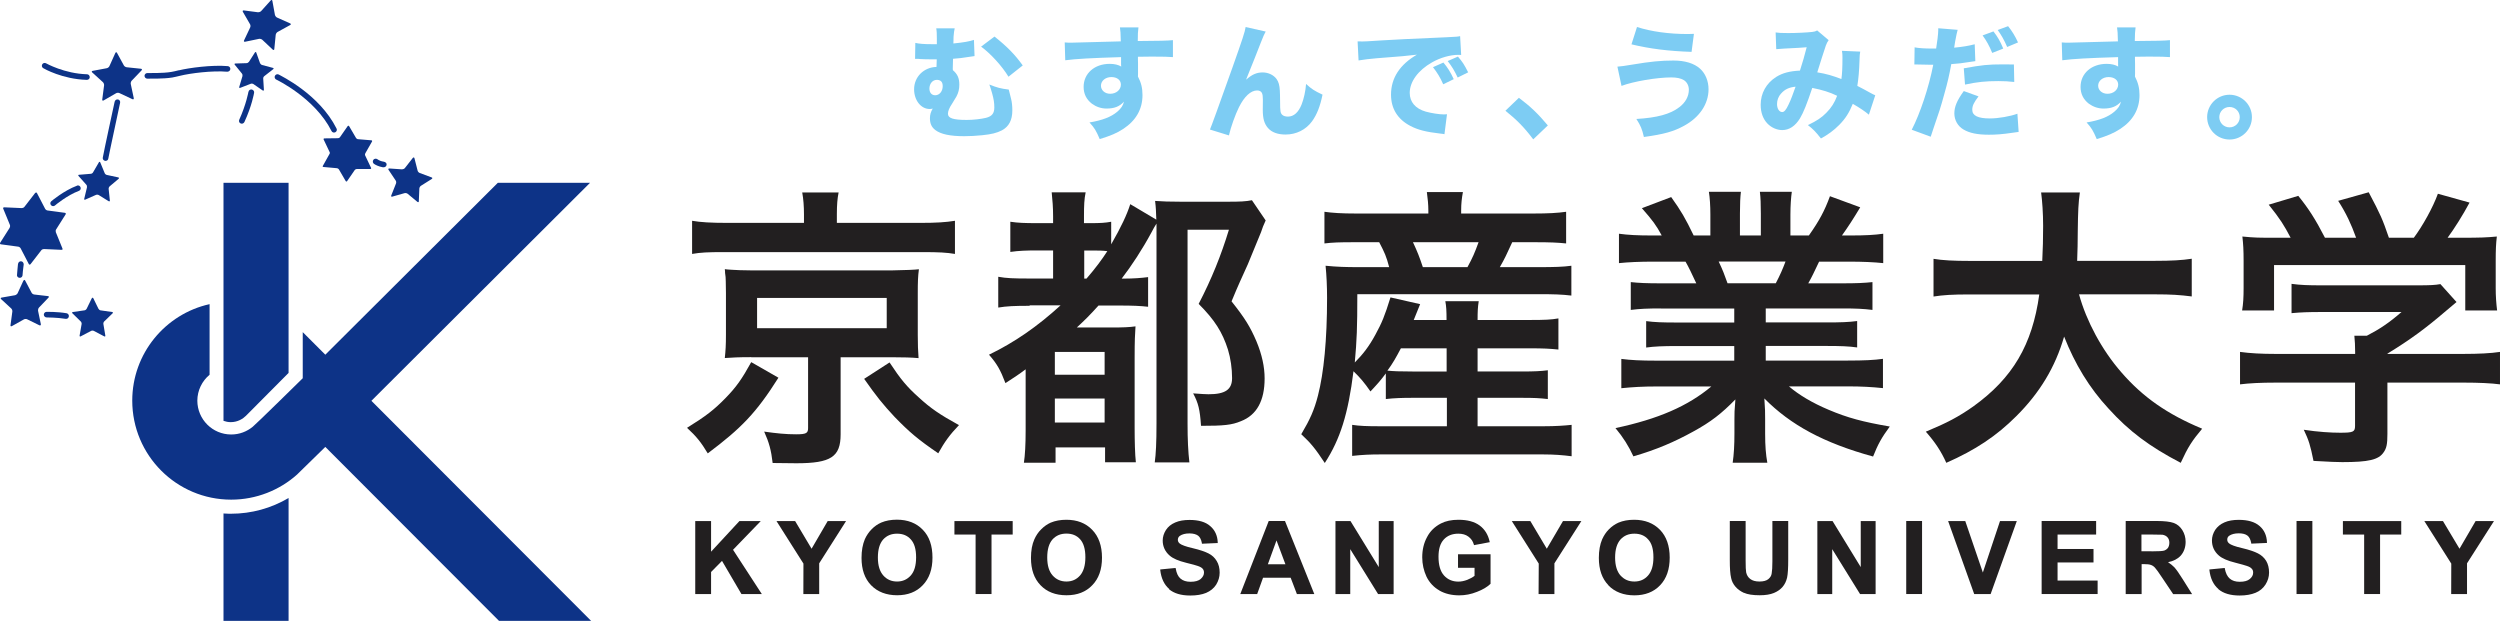 <?xml version="1.0" encoding="UTF-8"?><svg id="_レイヤー_2" xmlns="http://www.w3.org/2000/svg" width="285.8" height="70.98" viewBox="0 0 285.8 70.98"><defs><style>.cls-1{fill:#221f20;}.cls-1,.cls-2,.cls-3{stroke-width:0px;}.cls-2{fill:#7dccf3;}.cls-3{fill:#0d3387;}</style></defs><g id="_フッター"><path class="cls-1" d="M88.99,43.18c-2.54,4.02-4.23,5.76-8.08,8.65-.77-1.28-1.3-1.94-2.37-2.92,2.18-1.35,3.11-2.08,4.39-3.39,1.24-1.27,1.88-2.18,2.95-4.12l3.11,1.78M91.91,24.51c0-.91-.06-1.74-.2-2.51h4.16c-.14.67-.2,1.46-.2,2.47v1.01h9.59c1.74,0,2.88-.07,3.91-.24v3.79c-.93-.16-1.84-.21-3.68-.21h-22.76c-1.81,0-2.65.04-3.61.21v-3.79c.96.17,2.2.24,4.01.24h8.78v-.97ZM85.88,40.83c-1.48,0-2.11.04-3.02.1.09-.84.13-1.48.13-2.65v-4.79c0-1.14-.04-1.75-.04-1.82,0-.03-.03-.19-.06-.47,0-.09,0-.23-.03-.43q.26.04.8.07c.31.03,1.38.07,2.22.07h16.12q2.31-.04,3.05-.13c-.11.8-.13,1.51-.13,2.72v4.79c0,1.17.03,1.74.09,2.65-.77-.07-1.73-.1-3.05-.1h-5.86v8.81c0,2.58-1.11,3.31-5.06,3.31-.54,0-.87,0-2.71-.03-.17-1.47-.41-2.35-.97-3.59,1.4.2,2.47.31,3.65.31s1.37-.14,1.37-.72v-8.09h-6.5ZM86.55,37.52h14.82v-3.46h-14.82v3.46ZM101.69,41.43c1.28,1.94,1.98,2.78,3.32,3.98,1.38,1.27,2.42,1.98,4.62,3.19-1.04,1.08-1.64,1.91-2.37,3.22-2.31-1.58-3.29-2.41-4.99-4.16-1.37-1.47-2.07-2.34-3.48-4.35l2.91-1.88Z"/><path class="cls-1" d="M117.68,34.96c-1.72,0-2.59.04-3.56.2v-3.52c.94.17,1.74.2,3.56.2h2.71v-3.21h-1.74c-1.37,0-2.17.03-3.15.17v-3.45c.9.13,1.57.16,3.15.16h1.74v-.8c0-1.04-.07-1.81-.16-2.72h3.88c-.16.77-.19,1.51-.19,2.72v.8h.7c1.18,0,1.7-.03,2.41-.16v2.58c1.14-1.98,1.81-3.41,2.18-4.59l2.98,1.77c-.04-1-.04-1.31-.14-2.14.91.06,1.58.09,2.95.09h5.36c1.42,0,2.05-.03,2.76-.17l1.57,2.31c-.3.67-.33.74-.53,1.34-.2.47-1.13,2.74-1.5,3.65-.07.18-.4.91-.94,2.08-.2.47-.54,1.21-.93,2.18,1.54,1.94,2.14,2.92,2.85,4.58.63,1.51.93,2.92.93,4.23,0,2.55-.9,4.19-2.71,4.89-1.04.44-1.97.53-4.56.53-.13-1.87-.3-2.58-.9-3.71,1.03.07,1.37.1,1.76.1,1.92,0,2.69-.54,2.69-1.85,0-1.1-.17-2.27-.47-3.25-.63-1.98-1.5-3.38-3.35-5.23,1.48-2.85,2.56-5.53,3.46-8.48h-4.73v22.19c0,1.81.07,3.21.21,4.41h-3.96c.13-.94.2-2.2.2-4.49v-22.81c-.27.43-.3.49-.57,1-1.07,1.98-2.28,3.82-3.41,5.29h.3c1.04,0,1.95-.07,2.72-.17v3.39c-.87-.1-1.78-.14-3.25-.14h-2.42c-1,1.11-1.57,1.67-2.48,2.51h3.96c1.31,0,2.05-.03,2.75-.13-.06.91-.1,1.58-.1,3.59v7.98c0,1.54.04,3.08.14,3.97h-3.52v-1.7h-5.66v1.75h-3.62c.13-.84.2-2.05.2-3.73v-6.95c-.81.61-1.24.88-2.31,1.58-.57-1.51-.97-2.21-1.88-3.25,2.92-1.41,5.53-3.22,8.18-5.64h-3.51M120.59,42.84h5.69v-2.61h-5.69v2.61ZM120.59,48.3h5.69v-2.74h-5.69v2.74ZM124.21,31.85c1.01-1.17,1.81-2.24,2.38-3.14-.6-.07-.97-.07-1.57-.07h-1.07v3.21h.27Z"/><path class="cls-1" d="M158.41,42.71c-.52.7-.83,1.07-1.74,2.04-.67-.97-1.17-1.57-1.94-2.31-.61,4.89-1.51,7.75-3.28,10.49-1.1-1.67-1.58-2.25-2.69-3.29,1.01-1.71,1.48-2.75,1.91-4.42.67-2.61,1.04-6.37,1.04-11.16,0-1.34-.06-2.58-.17-3.68,1.31.13,2.31.16,3.82.16h3.45c-.33-1.25-.51-1.64-1.14-2.85h-2.84c-1.77,0-2.48.03-3.42.14v-3.62c.91.13,1.95.2,3.66.2h8.22v-.33c0-.71-.07-1.35-.17-2.12h4.12c-.13.71-.2,1.31-.2,2.12v.33h8.21c1.74,0,2.81-.06,3.79-.2v3.62c-.97-.1-1.82-.14-3.58-.14h-2.58c-.68,1.47-.84,1.84-1.42,2.85h4.43c1.81,0,2.82-.03,3.75-.16v3.41c-1.07-.13-2.01-.16-3.75-.16h-20.72c0,3.89-.06,5.25-.29,7.81.93-.94,1.61-1.81,2.34-3.15.77-1.41,1.07-2.14,1.74-4.29l3.39.77q-.33.84-.73,1.81h3.75c0-1.04-.03-1.58-.14-2.15h3.82c-.11.71-.13,1.17-.13,2.15h6.03c1.64,0,2.37-.03,3.21-.18v3.56c-.98-.1-1.71-.14-3.25-.14h-5.99v2.65h5.02c1.57,0,2.18-.04,3.01-.14v3.29c-.96-.11-1.54-.14-3.01-.14h-5.02v3.25h7.57c1.33,0,2.34-.07,3.18-.16v3.59c-1-.13-2.01-.21-3.28-.21h-18.59c-1.14,0-2.04.04-3.22.17v-3.55c.84.13,1.71.16,3.15.16h7.68v-3.25h-3.89c-1.2,0-2.14.03-3.09.14v-2.92M160.15,39.82c-.57,1.07-.9,1.68-1.54,2.55.67.07,1.44.1,2.85.1h3.92v-2.65h-5.23ZM167.76,30.54c.6-1.1.83-1.64,1.27-2.85h-7.5c.53,1.14.74,1.68,1.13,2.85h5.1Z"/><path class="cls-1" d="M189.87,35.26c-1.54,0-2.41.04-3.44.17v-3.18c.94.1,1.8.14,3.44.14h4.05c-.5-1.08-.87-1.85-1.23-2.48h-3.63c-1.64,0-2.91.06-3.98.17v-3.36c1.04.14,2.1.2,3.82.2h1.07c-.63-1.17-1.03-1.71-2.27-3.12l3.35-1.27c1.13,1.58,1.6,2.38,2.57,4.39h1.91v-2.38c0-1.01-.06-1.95-.17-2.61h3.66c-.07.6-.11,1.34-.11,2.48v2.51h2.39v-2.51c0-1.07-.03-1.84-.11-2.48h3.65c-.09.63-.16,1.54-.16,2.61v2.38h2.11c1.18-1.67,1.81-2.84,2.41-4.49l3.46,1.27c-.81,1.35-1.35,2.18-2.09,3.22h.94c1.74,0,2.78-.06,3.78-.2v3.36c-1.03-.11-2.34-.17-3.98-.17h-3.35c-.64,1.34-.77,1.64-1.24,2.48h3.88c1.65,0,2.49-.04,3.46-.14v3.18c-1.04-.13-1.88-.17-3.46-.17h-8.74v1.6h7c1.51,0,2.51-.03,3.45-.16v3.02c-.94-.14-1.98-.17-3.45-.17h-7v1.67h9.35c1.91,0,3.08-.06,4.05-.2v3.35c-1.24-.13-2.48-.2-4.02-.2h-6.73c1.14.97,2.65,1.88,4.55,2.68,2.15.91,3.89,1.38,6.98,1.91-.94,1.28-1.35,2.02-1.91,3.43-5.64-1.55-9.42-3.6-12.43-6.64.09,1.26.09,1.57.09,2.38v1.64c0,1.41.08,2.38.25,3.33h-3.96c.14-.97.2-2.02.2-3.36v-1.6c0-.77,0-.91.11-2.28-1.57,1.61-2.81,2.58-4.83,3.68-2.14,1.18-4.18,2.06-6.83,2.83-.54-1.17-1.17-2.18-2.05-3.23,4.89-1.04,8.27-2.51,10.96-4.76h-6.24c-1.57,0-2.78.07-4.05.2v-3.35c1.08.14,2.21.2,4.03.2h8.88v-1.67h-6.64c-1.48,0-2.48.04-3.43.17v-3.02c.94.13,1.92.16,3.43.16h6.64v-1.6h-8.38M203.01,32.38c.51-.98.77-1.58,1.11-2.48h-7.64c.48,1.01.66,1.5,1.01,2.48h5.53Z"/><path class="cls-1" d="M237.68,33.67c.84,3.05,2.61,6.35,4.83,8.89,2.47,2.85,5.26,4.79,9.24,6.45-1.14,1.36-1.61,2.07-2.45,3.9-3.58-1.87-5.9-3.6-8.27-6.22-2.17-2.34-3.82-5.06-5.06-8.21-1.01,3.49-2.78,6.42-5.46,9.09-2.28,2.28-4.69,3.88-8.01,5.34-.57-1.28-1.27-2.35-2.34-3.56,2.41-1,3.76-1.71,5.43-2.89,4.49-3.23,6.74-7.03,7.54-12.8h-7.9c-2.12,0-3.08.07-4.19.24v-4.31c1.04.17,2.24.24,4.22.24h8.21c.07-1.7.1-2.24.1-4,0-1.43-.1-2.87-.23-3.83h4.43c-.17,1.19-.21,2.13-.24,4.39,0,1.4-.03,2.18-.07,3.43h8.89c1.91,0,3.09-.07,4.21-.24v4.31c-1.34-.17-2.34-.24-4.19-.24h-8.68"/><path class="cls-1" d="M260.17,43.74c-1.74,0-3.06.07-4.09.2v-3.71c1.14.16,2.48.23,4.05.23h9.11v-.23c0-.68-.03-1.28-.09-1.85h1.43c1.44-.74,2.55-1.48,3.96-2.71h-9.22c-1.36,0-2.28.03-3.35.13v-3.35c1.01.14,1.94.17,3.39.17h11.09c1.31,0,1.95-.03,2.54-.14l1.84,2.05q-.57.47-1.2,1.01c-2.38,2.04-4.09,3.29-6.7,4.89v.03h8.74c1.65,0,3.12-.07,4.13-.23v3.71c-.97-.13-2.41-.2-4.16-.2h-8.71v5.87c0,1.17-.1,1.64-.44,2.11-.57.84-1.7,1.11-4.72,1.11-.43,0-1.54-.03-3.29-.14-.36-1.78-.53-2.34-1.11-3.56,1.62.25,3.11.34,4.16.34,1.47,0,1.7-.09,1.7-.77v-4.96h-9.07M261.87,27.19c-.77-1.47-1.2-2.15-2.51-3.79l3.38-1.01c1.17,1.45,1.95,2.65,3.05,4.79h3.56c-.57-1.57-1.11-2.75-2.05-4.22l3.49-.98c1.37,2.59,1.57,3.05,2.31,5.2h2.85c1-1.34,2.18-3.45,2.75-5.03l3.62,1.01c-.77,1.44-1.75,2.99-2.51,4.02h1.51c2.28,0,2.91-.03,4.12-.14-.1.84-.13,1.51-.13,2.79v3.12c0,.9.06,1.74.16,2.54h-3.64v-5.19h-21.86v5.19h-3.65c.13-.77.17-1.53.17-2.57v-3.09c0-1.21-.04-1.91-.14-2.79,1.51.14,1.71.14,3.96.14h1.57Z"/><polygon class="cls-1" points="84.76 67.91 82.54 64.12 81.29 65.39 81.29 67.91 79.48 67.91 79.48 59.57 81.29 59.57 81.29 63.07 84.53 59.57 86.97 59.57 83.8 62.85 87.09 67.91 84.76 67.91"/><polygon class="cls-1" points="91.84 67.91 91.85 64.43 88.77 59.57 90.9 59.57 92.78 62.73 94.62 59.57 96.72 59.57 93.65 64.4 93.65 67.91 91.84 67.91"/><path class="cls-1" d="M99.59,66.91c-.74-.76-1.1-1.81-1.1-3.13,0-.84.13-1.55.38-2.14.19-.42.45-.81.78-1.14.33-.34.69-.58,1.09-.76.52-.22,1.12-.33,1.79-.33,1.22,0,2.22.38,2.96,1.15.75.76,1.11,1.83,1.11,3.18s-.37,2.39-1.11,3.16c-.73.77-1.71,1.15-2.93,1.15s-2.23-.38-2.97-1.14M100.98,65.79c.41.46.93.69,1.57.69s1.15-.23,1.56-.68c.41-.45.62-1.14.62-2.09s-.21-1.61-.6-2.04c-.4-.45-.92-.66-1.58-.66s-1.18.22-1.59.67c-.4.46-.6,1.13-.6,2.06s.22,1.6.63,2.06"/><polygon class="cls-1" points="111.53 67.91 111.53 61.11 109.11 61.11 109.11 59.57 115.77 59.57 115.77 61.11 113.35 61.11 113.35 67.91 111.53 67.91"/><path class="cls-1" d="M121.91,68.05c-1.23,0-2.22-.38-2.95-1.14-.74-.76-1.1-1.8-1.1-3.13,0-.84.13-1.55.39-2.13.19-.42.44-.81.78-1.14.33-.33.68-.58,1.08-.76.53-.22,1.12-.33,1.8-.33,1.22,0,2.21.38,2.95,1.15.74.76,1.12,1.83,1.12,3.18s-.37,2.39-1.11,3.15c-.73.77-1.71,1.15-2.93,1.15h-.01M120.34,65.79c.41.46.94.69,1.57.69.65,0,1.15-.23,1.56-.69.4-.46.61-1.14.61-2.09s-.21-1.61-.59-2.04c-.4-.45-.92-.66-1.58-.66s-1.18.22-1.59.67c-.4.46-.6,1.13-.6,2.06s.21,1.6.62,2.06"/><path class="cls-1" d="M133.66,67.33c-.58-.5-.91-1.22-1.02-2.15v-.08s1.75-.17,1.75-.17l.02.07c.09.53.27.92.55,1.15.28.24.66.36,1.15.36.52,0,.9-.11,1.15-.32.25-.22.38-.46.38-.73,0-.18-.05-.32-.15-.44-.1-.12-.29-.23-.56-.32-.19-.07-.63-.19-1.32-.36-.89-.22-1.52-.49-1.9-.83-.52-.45-.79-1.04-.79-1.71,0-.43.13-.83.37-1.21.24-.37.59-.66,1.06-.86.46-.2,1-.29,1.64-.29,1.04,0,1.83.23,2.36.7.54.46.83,1.09.86,1.86v.08l-1.81.08v-.07c-.08-.41-.22-.69-.43-.85-.22-.16-.54-.26-1-.26s-.83.1-1.09.28c-.15.11-.22.25-.23.44,0,.17.06.31.22.44.18.15.69.35,1.49.53.81.19,1.41.4,1.8.6.4.2.71.49.93.86.23.37.34.82.34,1.34,0,.49-.14.94-.4,1.37-.27.42-.66.73-1.15.94-.49.2-1.09.3-1.81.3-1.05,0-1.86-.24-2.44-.73"/><path class="cls-1" d="M148.26,67.91l-.71-1.86h-3.16l-.67,1.86h-1.93l3.25-8.35h1.86l3.35,8.35h-1.98ZM144.94,64.51h2.01l-1.02-2.73-.99,2.73Z"/><polygon class="cls-1" points="157.54 67.91 154.36 62.78 154.36 67.91 152.67 67.91 152.67 59.57 154.39 59.57 157.62 64.83 157.62 59.57 159.32 59.57 159.32 67.91 157.54 67.91"/><path class="cls-1" d="M164.55,67.5c-.64-.36-1.14-.9-1.47-1.57-.32-.69-.49-1.43-.49-2.22,0-.86.18-1.63.55-2.31.35-.68.89-1.2,1.59-1.56.54-.28,1.21-.42,2-.42,1.03,0,1.84.22,2.43.66.58.43.96,1.05,1.13,1.82l.02.08-1.8.34-.02-.07c-.11-.39-.32-.68-.63-.91-.3-.22-.67-.33-1.14-.33-.7,0-1.25.22-1.66.66-.41.44-.61,1.09-.61,1.98,0,.96.21,1.67.63,2.14.42.46.96.7,1.64.7.33,0,.66-.07,1.01-.2.32-.13.61-.28.84-.46v-.92h-1.89v-1.55h3.72v3.38l-.02.02c-.36.34-.87.65-1.53.9-.67.27-1.34.4-2.02.4-.87,0-1.63-.18-2.28-.55"/><polygon class="cls-1" points="175.89 67.91 175.91 64.43 172.83 59.57 174.95 59.57 176.83 62.73 178.68 59.57 180.78 59.57 177.7 64.4 177.7 67.91 175.89 67.91"/><path class="cls-1" d="M183.88,66.91c-.74-.76-1.1-1.8-1.1-3.13,0-.84.13-1.55.38-2.13.19-.42.44-.81.77-1.14.33-.33.69-.58,1.09-.76.52-.22,1.12-.33,1.79-.33,1.22,0,2.21.38,2.96,1.15.74.76,1.11,1.83,1.11,3.18,0,1.33-.36,2.39-1.1,3.16-.73.77-1.72,1.15-2.94,1.15s-2.23-.38-2.97-1.14M185.26,65.79c.41.46.93.69,1.58.69s1.16-.23,1.56-.68c.41-.46.62-1.14.62-2.09s-.2-1.61-.6-2.04c-.39-.45-.92-.66-1.58-.66s-1.18.22-1.59.67c-.4.46-.61,1.13-.61,2.06s.22,1.6.62,2.06"/><path class="cls-1" d="M199.37,67.78c-.41-.19-.74-.43-.99-.73-.24-.29-.4-.6-.47-.94-.12-.48-.16-1.19-.16-2.1v-4.45h1.81v4.52c0,.7.02,1.16.06,1.35.07.32.22.57.47.76.25.19.59.29,1.05.29.45,0,.79-.09,1.01-.27.22-.18.36-.4.39-.66.05-.27.08-.73.08-1.37v-4.62h1.81v4.39c0,.98-.04,1.68-.13,2.09-.1.42-.27.77-.52,1.06-.25.29-.58.52-.99.69-.41.17-.95.26-1.61.26-.79,0-1.39-.09-1.81-.28"/><polygon class="cls-1" points="212.64 67.91 209.46 62.78 209.46 67.91 207.76 67.91 207.76 59.57 209.5 59.57 212.72 64.83 212.72 59.57 214.42 59.57 214.42 67.91 212.64 67.91"/><rect class="cls-1" x="217.92" y="59.56" width="1.81" height="8.35"/><polygon class="cls-1" points="225.69 67.91 222.71 59.57 224.67 59.57 226.68 65.45 228.64 59.57 230.56 59.57 227.57 67.91 225.69 67.91"/><polygon class="cls-1" points="233.4 67.91 233.4 59.56 239.63 59.56 239.63 61.11 235.22 61.11 235.22 62.76 239.33 62.76 239.33 64.3 235.22 64.3 235.22 66.37 239.8 66.37 239.8 67.91 233.4 67.91"/><path class="cls-1" d="M248.43,67.91l-1.22-1.82c-.42-.64-.71-1.04-.86-1.2-.15-.16-.31-.26-.47-.31-.15-.06-.43-.09-.8-.09h-.25v3.42h-1.82v-8.35h3.56c.88,0,1.52.08,1.92.22.42.15.75.43,1,.83.24.39.37.83.37,1.33,0,.62-.19,1.16-.56,1.58-.34.37-.83.63-1.45.75.28.18.52.38.72.58.24.27.55.71.95,1.35l1.08,1.72h-2.17M245.96,63.03c.79,0,1.29-.03,1.46-.09.18-.07.32-.17.43-.32.09-.15.15-.33.15-.58,0-.26-.07-.45-.21-.61-.13-.15-.31-.25-.57-.3-.12,0-.53-.02-1.2-.02h-1.21v1.91h1.14Z"/><path class="cls-1" d="M253.6,67.33c-.58-.5-.91-1.22-1.02-2.15v-.08s1.76-.17,1.76-.17v.07c.1.53.29.91.57,1.15.28.24.65.36,1.14.36.52,0,.91-.11,1.15-.32.26-.22.38-.45.38-.73,0-.18-.04-.32-.16-.44-.09-.12-.28-.23-.55-.32-.19-.07-.63-.19-1.32-.37-.89-.22-1.52-.49-1.9-.83-.52-.45-.78-1.04-.78-1.71,0-.43.13-.83.37-1.21.25-.37.6-.66,1.06-.86.45-.2,1-.29,1.64-.29,1.03,0,1.83.23,2.37.7.54.46.82,1.09.85,1.86v.08s-1.8.08-1.8.08v-.07c-.08-.41-.22-.69-.43-.85-.22-.17-.55-.26-1-.26s-.83.1-1.09.28c-.15.11-.22.25-.22.44,0,.17.06.31.22.44.18.15.68.35,1.48.53.81.19,1.41.4,1.8.6.4.2.72.49.95.86.22.37.33.82.33,1.34,0,.49-.14.94-.41,1.37-.27.42-.65.74-1.14.94-.49.2-1.09.31-1.81.31-1.05,0-1.87-.24-2.44-.73"/><rect class="cls-1" x="262.54" y="59.56" width="1.81" height="8.35"/><polygon class="cls-1" points="270.27 67.91 270.27 61.11 267.84 61.11 267.84 59.57 274.51 59.57 274.51 61.11 272.09 61.11 272.09 67.91 270.27 67.91"/><polygon class="cls-1" points="280.22 67.91 280.23 64.43 277.15 59.57 279.28 59.57 281.17 62.73 283.01 59.57 285.11 59.57 282.03 64.4 282.03 67.91 280.22 67.91"/><path class="cls-3" d="M10.5,34.1c.05-.09.13-.09.17,0l.58,1.19c.05.09.16.19.25.19l1.32.19c.09.02.13.08.05.15l-.96.93c-.07.07-.11.21-.09.3l.22,1.31c.02.1-.04.14-.13.09l-1.18-.62c-.08-.05-.23-.05-.32,0l-1.18.62c-.08.05-.15,0-.13-.09l.23-1.31c.02-.09-.03-.24-.1-.3l-.95-.93c-.07-.07-.04-.13.05-.15l1.31-.19c.11,0,.22-.1.27-.19l.58-1.19Z"/><path class="cls-3" d="M2.69,32.08c.05-.11.14-.11.19,0l.73,1.38c.05.11.2.2.31.21l1.56.18c.12.02.15.09.06.18l-1.08,1.13c-.08.08-.12.24-.11.37l.32,1.53c.01.13-.06.17-.16.13l-1.41-.69c-.1-.05-.27-.05-.38.02l-1.36.76c-.11.06-.18.01-.16-.1l.21-1.56c.02-.11-.04-.28-.13-.36l-1.15-1.06c-.09-.08-.06-.16.05-.18l1.54-.27c.11-.03.25-.13.3-.24l.65-1.42Z"/><path class="cls-3" d="M11.29,18.56c.06-.08.13-.08.17,0l.51,1.24c.04.09.15.19.25.2l1.3.28c.09.02.11.09.04.16l-1.02.86c-.08.07-.13.2-.12.3l.14,1.32c0,.09-.05.13-.14.08l-1.13-.7c-.08-.05-.22-.06-.32-.02l-1.22.54c-.09.04-.15,0-.12-.1l.31-1.29c.02-.09,0-.24-.07-.31l-.89-1c-.06-.07-.04-.14.06-.14l1.33-.11c.1,0,.22-.07.27-.17l.67-1.15Z"/><path class="cls-3" d="M13.19,6.06c.04-.12.13-.12.19-.01l.78,1.43c.05.1.21.2.33.21l1.63.17c.11.02.15.09.06.19l-1.13,1.18c-.08.09-.13.27-.1.38l.34,1.6c.02.12-.03.18-.15.13l-1.47-.69c-.11-.06-.29-.06-.4.01l-1.42.82c-.1.06-.18.02-.16-.11l.21-1.62c.01-.12-.05-.29-.15-.37l-1.2-1.09c-.09-.08-.08-.17.05-.19l1.6-.3c.13-.02.27-.14.31-.24l.67-1.49Z"/><path class="cls-3" d="M29.15,6c.06-.08.12-.08.15.02l.43,1.21c.04.08.15.18.23.2l1.24.33c.09.02.11.09.03.15l-1.01.79c-.08.06-.14.18-.13.28l.08,1.28c0,.09-.06.14-.14.08l-1.06-.73c-.07-.05-.22-.07-.31-.03l-1.19.46c-.09.04-.14,0-.12-.1l.37-1.24c.02-.08,0-.22-.07-.3l-.81-1c-.06-.07-.03-.14.07-.14l1.28-.04c.09,0,.21-.07.27-.15l.69-1.08Z"/><path class="cls-3" d="M47.2,18.05c.07-.08.15-.07.18.04l.36,1.41c.02.11.13.23.23.27l1.37.51c.11.04.11.11.02.18l-1.24.78c-.09.06-.17.19-.18.3l-.06,1.47c0,.11-.07.13-.16.07l-1.12-.93c-.09-.07-.24-.1-.35-.07l-1.41.4c-.1.03-.16-.03-.11-.14l.54-1.36c.04-.1.03-.26-.04-.35l-.81-1.21c-.06-.09-.02-.17.09-.16l1.45.1c.1,0,.26-.06.32-.14l.9-1.15Z"/><path class="cls-3" d="M30.95.05c.08-.09.17-.07.19.06l.29,1.59c.03.12.14.27.25.31l1.48.66c.12.05.12.14,0,.2l-1.42.78c-.11.06-.2.2-.22.33l-.16,1.62c0,.12-.1.15-.18.07l-1.19-1.12c-.09-.08-.26-.13-.37-.11l-1.59.33c-.13.03-.18-.04-.13-.15l.7-1.48c.05-.1.05-.28-.02-.38l-.81-1.4c-.06-.1-.02-.18.1-.17l1.61.21c.13.01.3-.05.38-.14L30.95.05Z"/><path class="cls-3" d="M5.31,35.65c-.17.01-.31.16-.3.34.01.17.17.31.34.3,0,0,1.18,0,2.15.16.18.03.34-.08.37-.27.03-.18-.09-.34-.26-.37-1.05-.18-2.27-.16-2.29-.16"/><path class="cls-3" d="M2.06,30.15s-.13,1.3-.12,1.34c.02.17.18.29.36.27.17-.02.3-.18.28-.36v.03c0-.09.06-.71.13-1.2,0-.18-.11-.34-.29-.36-.17-.02-.33.11-.35.28"/><path class="cls-3" d="M8.8,21.23c-1.48.55-2.9,1.74-2.95,1.79-.13.12-.13.33,0,.45.12.13.33.13.46,0,0-.01,1.37-1.15,2.71-1.65.17-.06.25-.24.19-.41-.06-.17-.25-.26-.42-.19"/><path class="cls-3" d="M13.11,11.61c-.04.19-1.24,5.7-1.36,6.41-.03.17.08.34.27.37.17.03.34-.09.36-.26.12-.69,1.35-6.33,1.35-6.38.04-.18-.07-.35-.24-.38-.17-.04-.34.08-.38.25"/><path class="cls-3" d="M4.83,7.35c-.09.16-.04.36.11.44.09.06,2.22,1.27,4.99,1.34.18,0,.33-.13.33-.31,0-.18-.14-.33-.31-.33-2.6-.07-4.67-1.25-4.68-1.25-.15-.09-.35-.04-.44.11"/><path class="cls-3" d="M20.45,8.03c-.34.08-.63.16-.85.19-.94.17-2.74.13-2.74.13-.19,0-.33.14-.34.31,0,.18.14.33.31.33.08,0,1.88.04,2.87-.13.24-.04.55-.12.9-.2,1.12-.28,3.67-.61,5.38-.46.18,0,.34-.13.35-.3.02-.17-.12-.33-.29-.34-1.81-.16-4.44.2-5.59.48"/><path class="cls-3" d="M28.4,10.5s-.25,1.43-1.05,3.19c-.07.16-.01.35.16.42.16.08.35,0,.43-.16.85-1.83,1.1-3.28,1.11-3.35.03-.17-.09-.33-.27-.37-.18-.03-.34.09-.37.26"/><path class="cls-3" d="M31.46,8.62c-.11.15-.07.34.07.45.04.02,4.46,2.11,6.37,5.91.07.16.28.22.43.14.16-.08.23-.28.14-.43-1.98-3.95-6.42-6.05-6.57-6.15-.15-.1-.34-.06-.44.08"/><path class="cls-3" d="M4.03,22.06c.07-.08.16-.07.2.02l.93,1.79c.05.09.16.17.26.19l2.01.27c.09.02.12.1.07.18l-1.08,1.71c-.06.08-.07.22-.04.32l.76,1.87c.04.09-.01.17-.11.15l-2.01-.09c-.1,0-.23.05-.29.13l-1.24,1.6c-.07.08-.15.07-.2-.02l-.93-1.79c-.05-.09-.16-.17-.26-.19l-2-.27c-.09-.01-.13-.09-.08-.18l1.08-1.7c.05-.09.07-.23.04-.32l-.77-1.87c-.04-.09.01-.16.11-.16l2.02.09c.09,0,.23-.06.29-.14l1.23-1.59Z"/><path class="cls-3" d="M39.75,14.42c.05-.07.11-.06.16,0l.79,1.35c.04.07.13.13.2.14l1.56.13c.07,0,.1.07.07.14l-.77,1.35c-.04.06-.05.18-.01.25l.67,1.41c.03.06,0,.13-.08.13h-1.56c-.08.01-.18.05-.22.11l-.88,1.28c-.04.06-.11.06-.16-.01l-.78-1.34c-.05-.07-.14-.12-.21-.13l-1.55-.14c-.08,0-.12-.06-.07-.13l.76-1.36c.05-.06.05-.18,0-.24l-.67-1.41c-.03-.07,0-.12.09-.13l1.55-.02c.09,0,.18-.05.22-.11l.89-1.28Z"/><path class="cls-3" d="M42.68,18.28c-.1.14-.07.35.07.45.2.14.56.31,1,.39.22.04.4-.07.44-.25.04-.24-.14-.36-.34-.39-.22-.03-.5-.12-.71-.28-.15-.1-.35-.07-.46.07"/><path class="cls-3" d="M42.45,45.83l25-24.93h-10.54l-19.72,19.65-2.58-2.58v5.27s-5.43,5.34-5.71,5.54c-.67.55-1.51.89-2.47.89-2.13,0-3.86-1.72-3.87-3.86,0-1.19.55-2.26,1.4-2.97v-8.07c-5.05,1.12-8.84,5.63-8.84,11.03,0,6.25,5.06,11.32,11.31,11.32,2.87,0,5.54-1.09,7.53-2.87l3.23-3.16,19.86,19.89h10.53l-25.11-25.15Z"/><path class="cls-3" d="M32.99,20.9h-7.44v27.21c.25.09.54.15.82.15.83,0,1.41-.4,1.74-.72l4.88-4.91v-21.72Z"/><path class="cls-3" d="M25.55,58.7v12.28h7.44v-14.05c-1.98,1.17-4.24,1.8-6.58,1.8,0,0-.58,0-.86-.03Z"/><path class="cls-2" d="M104.62,4.9c.46.11,1.04.15,1.9.15h.58v-.62c0-.55-.01-.87-.07-1.19h2.11c-.07.31-.08.42-.13.96q-.01.14-.01.46c0,.11,0,.15-.01.31,1.2-.12,1.85-.24,2.35-.41l.07,1.85c-.16.02-.21.02-.41.06-.98.15-1.41.21-2.05.25-.01.28-.03,1.04-.03,1.1,0,.06,0,.11.01.2.53.45.74.91.74,1.66,0,.51-.1.93-.34,1.37q-.09.17-.48.79c-.34.51-.48.86-.48,1.17,0,.5.6.7,2.14.7.76,0,1.63-.1,2.21-.24.68-.17.95-.52.95-1.18,0-.55-.06-.92-.25-1.62q-.21-.73-.32-1.01c.91.37,1.29.46,2.22.58q.05.18.13.51.03.17.13.52c.1.38.15.84.15,1.35,0,1.11-.39,1.85-1.19,2.28-.59.3-1.18.45-2.27.56-.65.07-1.43.11-2.04.11-1.63,0-2.67-.23-3.3-.7-.44-.34-.62-.75-.62-1.36,0-.39.1-.73.32-1.1-.15.04-.24.05-.35.05-1,0-1.78-1-1.78-2.25,0-1.42,1.1-2.52,2.56-2.56l.03-.87h-.72c-.41,0-.59,0-1.17-.03-.14-.02-.25-.02-.34-.02h-.25l.03-1.82ZM107.09,9.13c-.48,0-.84.44-.84,1,0,.46.26.76.66.76.49,0,.86-.45.86-1.04,0-.46-.2-.69-.61-.72h-.06ZM113.69,4.18c1.45,1.15,2.32,2.04,3.23,3.3l-1.63,1.29c-.74-1.22-2.04-2.64-3.13-3.44l1.53-1.15Z"/><path class="cls-2" d="M121.72,4.85c.34.03.48.03.73.03.31,0,1.71-.04,5.68-.15-.03-1.05-.03-1.12-.1-1.6h2.12c-.07.6-.07.63-.08,1.56,2.38-.01,3.45-.04,4.02-.1v1.94c-.59-.04-.93-.06-2.43-.06-.74,0-.86,0-1.57.02v.32s.01.47.01.47v1.15c-.01.06-.01.15-.01.32.37.7.52,1.32.52,2.12,0,1.62-.75,2.92-2.22,3.88-.7.46-1.42.77-2.67,1.15-.41-.96-.59-1.27-1.17-1.9,1.49-.25,2.47-.63,3.18-1.23.43-.37.66-.7.76-1.15-.49.55-1.1.79-1.98.79-.63,0-1.2-.2-1.69-.56-.63-.49-.94-1.13-.94-1.92,0-1.53,1.24-2.63,2.98-2.63.55,0,1,.11,1.32.31q0-.06-.02-.22v-.86c-3.35.1-5.17.2-6.38.36l-.06-2.02ZM125.86,9.79c0,.53.45.93,1.06.93.69,0,1.22-.46,1.22-1.05,0-.51-.43-.86-1.09-.86s-1.19.42-1.19.99Z"/><path class="cls-2" d="M144.7,3.59c-.21.41-.23.43-.56,1.27q-.07.18-.69,1.76l-1,2.49c.69-.6,1.21-.83,1.9-.83.65,0,1.26.3,1.59.76.23.32.34.71.37,1.33.01.27.03.61.03,1.27,0,1.1.04,1.29.25,1.49.13.13.37.2.65.2.66,0,1.2-.48,1.56-1.39.25-.63.45-1.53.51-2.34.62.57.94.78,1.88,1.22-.27,1.33-.63,2.26-1.2,3.05-.7.96-1.8,1.51-3.02,1.51-.9,0-1.59-.25-2.02-.75-.42-.49-.59-1.07-.59-2.08,0-.09,0-.58.01-1.04v-.14c0-.36-.03-.55-.1-.72-.08-.2-.29-.31-.56-.31-.72,0-1.46.69-2.07,1.91-.43.86-.95,2.33-1.15,3.23l-2.17-.67q.22-.48,2.58-7.11c1.14-3.22,1.42-4.06,1.5-4.61l2.31.52Z"/><path class="cls-2" d="M155.2,4.73c.32.01.49.01.55.01.27,0,.35,0,2.35-.13.97-.07,3.39-.18,7.25-.35,1.24-.06,1.32-.07,1.57-.13l.12,2.15c-.17-.01-.21-.01-.34-.01-.91,0-2.05.32-2.99.86-1.59.9-2.55,2.21-2.55,3.49,0,1.04.65,1.8,1.83,2.14.65.18,1.56.32,2.08.32.09,0,.18,0,.35-.02l-.29,2.28c-.18-.04-.24-.04-.49-.07-1.57-.18-2.55-.42-3.4-.87-1.46-.76-2.22-1.98-2.22-3.58,0-1.9,1.01-3.44,2.96-4.57-1.41.16-1.46.17-4.6.41-.77.06-1.53.16-2.07.25l-.11-2.18ZM164.99,9.64c-.35-.79-.67-1.31-1.17-1.96l1.19-.53c.49.59.8,1.07,1.18,1.9l-1.21.59ZM166.64,8.86c-.35-.75-.66-1.27-1.14-1.88l1.17-.51c.52.6.72.91,1.17,1.8l-1.19.59Z"/><path class="cls-2" d="M173.64,11.18c1.33,1,2.17,1.8,3.31,3.16l-1.67,1.59c-1.04-1.38-1.87-2.22-3.18-3.27l1.53-1.47Z"/><path class="cls-2" d="M184.9,7.62q.51-.03,1.74-.24c2.02-.34,3.23-.46,4.67-.46,1.32,0,2.36.32,3.04.93.62.56.97,1.42.97,2.36,0,1.67-1.03,3.21-2.8,4.17-1.19.65-2.27.96-4.59,1.28-.21-.91-.36-1.28-.86-2.06,2.36-.14,3.88-.55,4.9-1.34.71-.53,1.1-1.24,1.1-2,0-.48-.23-.9-.59-1.11-.34-.2-.8-.3-1.43-.3-1.64,0-4.34.46-5.68.97l-.47-2.21ZM187.15,3.09c1.63.52,3.62.8,5.8.8.1,0,.35,0,.7-.02l-.27,2.06c-2.67-.09-4.73-.35-6.87-.86l.63-1.98Z"/><path class="cls-2" d="M203,3.71c.3.05.66.07,1.43.07.89,0,2.16-.06,2.75-.13.27-.03.38-.07.56-.17l1.31,1.11c-.13.18-.22.35-.32.62-.11.32-.74,2.25-.98,3.06,1.04.17,1.76.38,2.76.77.08-.6.12-1.26.12-2.46,0-.34-.01-.49-.06-.77l2.09.09c-.05.29-.07.44-.08.98-.04,1.23-.11,2.05-.25,2.94.33.17,1.07.55,1.48.79.32.17.38.21.57.28l-.73,2.22c-.4-.35-1.1-.82-1.84-1.24-.41,1.01-.84,1.7-1.57,2.43-.59.6-1.29,1.11-2.07,1.53-.66-.83-.86-1.03-1.49-1.53,1.04-.5,1.55-.84,2.11-1.41.56-.56.95-1.17,1.23-1.94-.84-.41-1.68-.67-2.84-.9-.61,1.81-1,2.8-1.4,3.47-.55.9-1.24,1.35-2.04,1.35-.6,0-1.24-.28-1.69-.75-.5-.52-.77-1.26-.77-2.14,0-1.32.64-2.47,1.78-3.19.73-.45,1.52-.66,2.71-.72.28-.86.55-1.79.77-2.67-.37.04-1.23.09-2.53.15-.22.01-.54.03-.95.07l-.07-1.94ZM203.61,10.69c-.31.35-.46.77-.46,1.21,0,.52.25.91.59.91.23,0,.44-.24.72-.84.25-.5.53-1.25.81-2.06-.74.07-1.25.31-1.66.79Z"/><path class="cls-2" d="M218.86,5.41c.52.1,1.17.14,2.01.14h.47c.12-.7.24-1.7.24-2.08v-.24l2.22.18q-.1.32-.29,1.35c-.05.38-.07.41-.11.69,1-.1,1.62-.2,2.35-.39l.07,1.93q-.27.03-.77.11c-.62.11-1.24.18-1.98.23-.22,1.21-.42,2.11-.81,3.47-.42,1.54-.58,2-1.22,3.86-.14.41-.25.73-.32.97l-2.17-.8c.94-1.8,1.97-4.88,2.46-7.43h-.39l-1.5-.03h-.27l.03-1.94ZM226.19,11.01c-.56.74-.72,1.08-.72,1.55,0,.66.65.98,2.01.98.99,0,2.33-.24,3.15-.54l.14,2.08c-.26.03-.37.04-.72.1-1.16.17-1.87.22-2.68.22-1.29,0-2.21-.18-2.91-.6-.64-.37-1.04-1.07-1.04-1.83s.29-1.47,1.08-2.56l1.69.61ZM230.26,9.37c-.67-.07-1.08-.1-1.81-.1-1.48,0-2.4.1-3.81.4l-.14-1.86c2.09-.38,2.79-.45,4.43-.45.35,0,.41,0,1.3.01l.04,1.99ZM227.89,3.59c.48.62.76,1.1,1.12,1.96l-1.26.5c-.34-.83-.66-1.4-1.1-2l1.24-.46ZM229.57,3c.45.55.81,1.15,1.13,1.85l-1.24.52c-.35-.81-.66-1.35-1.08-1.94l1.19-.44Z"/><path class="cls-2" d="M235.71,4.85c.34.03.48.03.73.03.31,0,1.72-.04,5.68-.15-.03-1.05-.03-1.12-.1-1.6h2.12c-.07.6-.07.63-.09,1.56,2.38-.01,3.46-.04,4.02-.1v1.94c-.59-.04-.93-.06-2.43-.06-.74,0-.85,0-1.57.02v.32s.01.47.01.47v1.15c-.01.06-.01.15-.01.32.36.7.52,1.32.52,2.12,0,1.62-.75,2.92-2.22,3.88-.71.46-1.42.77-2.67,1.15-.41-.96-.59-1.27-1.16-1.9,1.49-.25,2.47-.63,3.17-1.23.44-.37.66-.7.76-1.15-.49.55-1.1.79-1.99.79-.63,0-1.19-.2-1.69-.56-.63-.49-.94-1.13-.94-1.92,0-1.53,1.24-2.63,2.98-2.63.55,0,1,.11,1.32.31q0-.06-.01-.22v-.86c-3.35.1-5.17.2-6.38.36l-.06-2.02ZM239.86,9.79c0,.53.45.93,1.07.93.69,0,1.22-.46,1.22-1.05,0-.51-.44-.86-1.1-.86s-1.19.42-1.19.99Z"/><path class="cls-2" d="M257.44,13.39c0,1.42-1.14,2.56-2.56,2.56s-2.56-1.15-2.56-2.56,1.15-2.56,2.56-2.56,2.56,1.14,2.56,2.56ZM253.71,13.39c0,.65.52,1.17,1.17,1.17s1.17-.52,1.17-1.17-.52-1.16-1.17-1.16-1.17.52-1.17,1.16Z"/></g></svg>